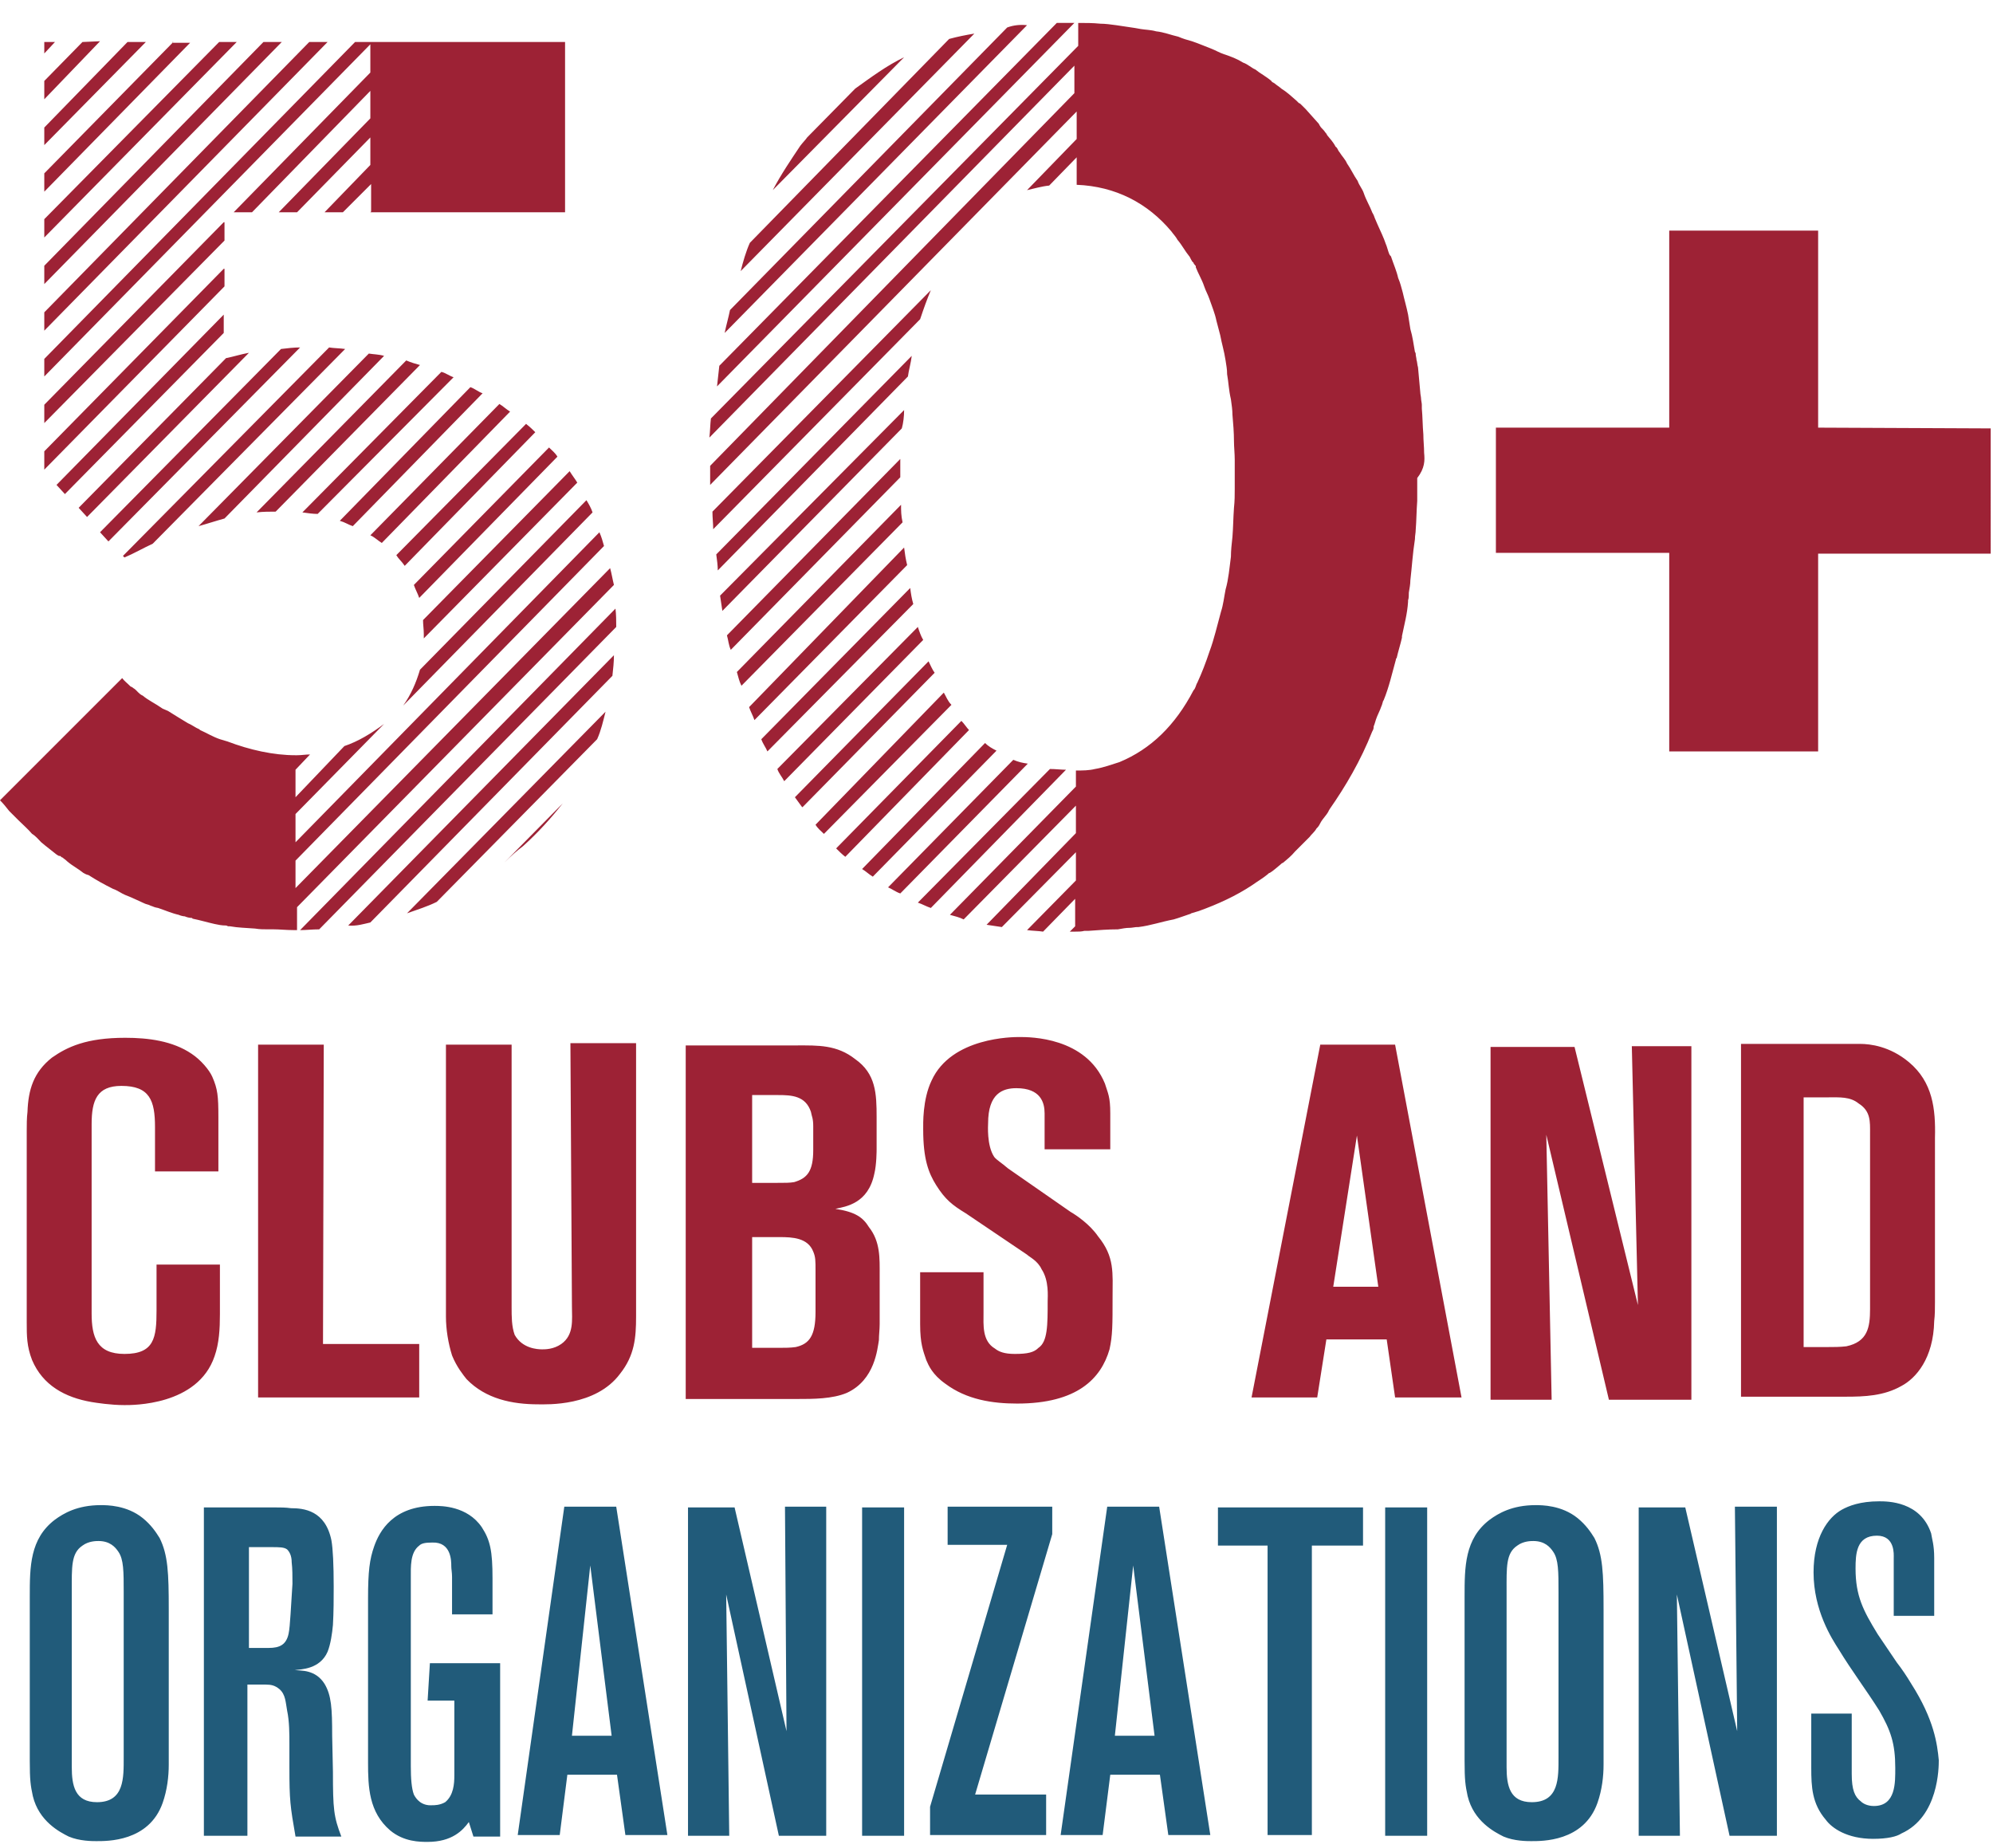 <?xml version="1.0" encoding="utf-8"?>
<!-- Generator: Adobe Illustrator 24.3.0, SVG Export Plug-In . SVG Version: 6.00 Build 0)  -->
<svg version="1.1" id="Isolation_Mode" xmlns="http://www.w3.org/2000/svg" xmlns:xlink="http://www.w3.org/1999/xlink" x="0px"
	 y="0px" viewBox="0 0 261 242" style="enable-background:new 0 0 261 242;" xml:space="preserve">
<style type="text/css">
	.st0{fill:#9D2235;}
	.st1{fill:#215B7A;}
</style>
<path class="st0" d="M48.5,9.5L30.6,27.8H33l15.5-15.9v3.6l-12,12.3h2.4l9.6-9.8v3.6l-6,6.2h2.4l3.7-3.7v3.6l-0.1,0.1H74V5.5H46.5
	L5.8,47v2.3L48.5,5.8V9.5L48.5,9.5z M186.5,59.3L186.5,59.3c0-0.8-0.1-1.6-0.1-2.4l0,0c-0.1-1.1-0.1-2.4-0.2-3.4l0,0
	c0-0.2,0-0.3,0-0.5s-0.1-0.6-0.1-0.8s-0.1-0.6-0.1-0.8l0,0c-0.1-1.1-0.2-2.1-0.3-3.3l0,0c-0.1-0.3-0.1-0.7-0.2-1
	c0-0.2-0.1-0.5-0.1-0.7c0-0.1,0-0.2-0.1-0.3l0,0c-0.2-1.1-0.3-2-0.6-3l0,0c-0.1-0.7-0.2-1.2-0.3-1.9c-0.2-1-0.5-2-0.7-2.9l0,0
	c-0.2-0.7-0.3-1.2-0.6-1.9l0,0c-0.2-0.9-0.6-1.8-0.9-2.7l0,0c0-0.1-0.1-0.2-0.2-0.3c-0.1-0.2-0.1-0.2-0.2-0.5
	c-0.1-0.3-0.2-0.7-0.3-0.9l0,0c-0.3-0.9-0.7-1.7-1.1-2.6l0,0c-0.1-0.2-0.2-0.5-0.3-0.7s-0.2-0.6-0.3-0.7c0-0.1-0.1-0.1-0.1-0.2l0,0
	c-0.3-0.8-0.8-1.6-1.1-2.5l0,0c-0.2-0.6-0.6-1-0.8-1.6l0,0c-0.5-0.7-0.9-1.6-1.4-2.3l0,0c-0.2-0.5-0.7-1-1-1.5l0,0
	c-0.2-0.2-0.2-0.5-0.5-0.7c-0.3-0.6-0.7-1-1.1-1.5l0,0c0-0.1-0.1-0.1-0.1-0.2c-0.2-0.2-0.2-0.3-0.5-0.6c-0.2-0.2-0.3-0.3-0.5-0.7
	l0,0c-0.6-0.7-1.1-1.2-1.7-1.9l0,0c-0.2-0.2-0.3-0.3-0.6-0.6c-0.1-0.1-0.2-0.2-0.3-0.2c-0.1-0.1-0.2-0.2-0.3-0.3l0,0
	c-0.7-0.6-1.2-1.1-2-1.6l0,0c-0.2-0.2-0.7-0.5-0.9-0.7c-0.1,0-0.1-0.1-0.2-0.1c-0.1-0.1-0.2-0.1-0.2-0.2l0,0c-0.7-0.6-1.5-1-2.1-1.5
	l0,0c-0.5-0.2-1-0.7-1.6-0.9l0,0c-0.8-0.5-1.6-0.8-2.5-1.1l0,0c-0.6-0.2-1.1-0.5-1.6-0.7l0,0c-0.8-0.3-1.7-0.7-2.6-1l0,0
	c-0.7-0.2-1.1-0.3-1.8-0.6l0,0c-0.9-0.2-1.9-0.6-2.9-0.7l0,0c-0.7-0.2-1.4-0.2-2-0.3l0,0c-1-0.2-2-0.3-3.2-0.5l0,0
	c-0.7-0.1-1.5-0.2-2.1-0.2l0,0c-1-0.1-1.9-0.1-2.9-0.1v3L93.1,54.8c-0.1,0.8-0.1,1.7-0.2,2.5l47.8-48.7v3.6L93,61c0,0.5,0,0.9,0,1.5
	c0,0.3,0,0.7,0,1l48-48.9v3.6l-6.5,6.7c0.9-0.2,1.9-0.5,2.9-0.6l3.6-3.7v3.6c5.1,0.2,9.3,2.4,12.4,6.1c0.2,0.3,0.6,0.7,0.8,1.1l0,0
	c0.6,0.7,1,1.5,1.5,2.1l0,0c0.2,0.2,0.3,0.7,0.6,0.9c0,0.1,0.1,0.2,0.1,0.2c0.1,0.1,0.1,0.2,0.2,0.2V35l0,0c0.3,0.8,0.8,1.6,1.1,2.5
	l0,0c0.2,0.6,0.5,1.1,0.7,1.7c0.3,0.9,0.7,1.8,0.9,2.8l0,0c0.2,0.7,0.3,1.2,0.5,1.9l0,0c0.2,1.1,0.5,2,0.7,3.3
	c0.1,0.7,0.2,1.1,0.2,1.8l0,0c0.2,1.1,0.2,2,0.5,3.3l0,0c0.1,0.7,0.2,1.4,0.2,2c0.1,1.1,0.2,2.4,0.2,3.5l0,0c0,0.7,0.1,1.6,0.1,2.4
	l0,0c0,0.7,0,1.6,0,2.4c0,0.5,0,0.9,0,1.4l0,0c0,0.8,0,1.6-0.1,2.5l0,0c-0.1,1.4-0.1,2.6-0.2,3.8c-0.1,0.9-0.2,1.8-0.2,2.6l0,0
	c-0.2,1.5-0.3,2.9-0.7,4.3c-0.2,1-0.3,2-0.6,2.9c-0.5,1.8-0.9,3.6-1.5,5.2c-0.5,1.5-1,2.8-1.6,4.1l0,0c-0.2,0.3-0.2,0.7-0.5,1
	c-2.4,4.6-5.6,7.7-9.7,9.4c-1,0.3-2,0.7-3.2,0.9l0,0c-0.8,0.2-1.6,0.2-2.5,0.2v2.1l-16.5,16.8c0.7,0.2,1.2,0.3,1.8,0.6l14.7-14.9
	v3.6l-11.7,12c0.7,0.1,1.4,0.2,2,0.3l9.7-9.8v3.7l-6.4,6.5c0.7,0.1,1.5,0.1,2.1,0.2l4.2-4.3v3.6l-0.7,0.7c0.2,0,0.5,0,0.7,0l0,0
	c0.5,0,0.8,0,1.2-0.1c0.2,0,0.2,0,0.5,0l0,0c1.4-0.1,2.6-0.2,3.9-0.2l0,0c0.6-0.1,1-0.2,1.6-0.2c0.2,0,0.7-0.1,0.9-0.1
	c0.1,0,0.2,0,0.2,0l0,0c1.6-0.2,3-0.7,4.6-1l0,0c0.7-0.2,1.5-0.5,2.1-0.7c0.1,0,0.2-0.1,0.2-0.1c0.3-0.1,0.7-0.2,1-0.3l0,0
	c2.5-0.9,4.9-2,7-3.4l0,0c0.7-0.5,1.4-0.9,2-1.4c0.1-0.1,0.2-0.2,0.3-0.2c0.5-0.3,0.9-0.7,1.4-1.1c0.1-0.1,0.2-0.2,0.3-0.2
	c0.6-0.5,1.1-0.9,1.6-1.5c0.1-0.1,0.2-0.2,0.2-0.2c0.3-0.3,0.8-0.8,1.1-1.1c0.2-0.2,0.3-0.3,0.6-0.6c0.2-0.3,0.7-0.7,0.9-1.1
	c0.2-0.2,0.3-0.3,0.5-0.7c0.3-0.6,0.8-1,1.1-1.6c0-0.1,0.1-0.1,0.1-0.2c2.1-3,4.1-6.4,5.6-10.2l0,0c0.1-0.2,0.2-0.3,0.2-0.7
	c0.1-0.2,0.2-0.6,0.3-0.9c0.2-0.6,0.5-1.1,0.7-1.7c0.1-0.2,0.1-0.3,0.2-0.6c0-0.1,0.1-0.2,0.1-0.2l0,0c0.7-1.7,1.1-3.5,1.6-5.3l0,0
	c0-0.1,0-0.2,0.1-0.2c0.2-0.9,0.5-1.8,0.7-2.7c0-0.1,0-0.1,0-0.2l0,0c0.3-1.5,0.7-2.9,0.8-4.5l0,0c0-0.1,0-0.1,0-0.2
	c0.1-0.2,0.1-0.7,0.1-1c0.1-0.6,0.2-1.1,0.2-1.6l0,0c0.2-1.7,0.3-3.5,0.6-5.4c0-0.5,0.1-0.8,0.1-1.2l0,0c0.1-1.2,0.1-2.5,0.2-3.8
	l0,0c0-0.8,0-1.6,0-2.5l0,0c0-0.2,0-0.2,0-0.5C186.6,61.3,186.6,60.3,186.5,59.3z M16.7,5.5L5.8,16.7V19L19.1,5.5H16.7L16.7,5.5z
	 M10.8,5.5l-5,5.1V13l7.3-7.6L10.8,5.5L10.8,5.5z M55.5,83c0,0.2,0,0.3,0,0.6l20.1-20.4c-0.3-0.5-0.7-1-1-1.5L55.4,81.2
	C55.4,81.8,55.5,82.4,55.5,83z M5.8,5.5V7l1.4-1.5H5.8z M73,59.8c-0.3-0.5-0.7-0.8-1.1-1.2l-17.7,18c0.2,0.6,0.5,1.1,0.7,1.7
	L73,59.8z M22.7,5.5L5.8,22.7v2.4L24.9,5.6h-2.3V5.5H22.7z M40.5,5.5L5.8,40.9v2.4L42.9,5.5H40.5z M29.3,29.1L29.3,29.1L29.3,29.1
	L29.3,29.1z M28.7,5.5L5.8,28.7v2.4L31,5.5H28.7L28.7,5.5z M34.5,5.5L5.8,34.8v2.4L36.9,5.5H34.5z M39.3,45.5
	c-0.8,0-1.7,0.1-2.5,0.2l-23.7,24l1.1,1.2L39.3,45.5z M29.3,29.1L5.8,53v2.4l23.6-23.9v-2.4H29.3z M20,71.2l25.2-25.5
	c-0.7-0.1-1.5-0.1-2.1-0.2l-27,27.3l0.2,0.2C17.5,72.5,18.7,71.8,20,71.2z M70.1,56.6c-0.3-0.3-0.7-0.7-1.1-1l-0.1-0.1l-17,17.2
	c0.3,0.5,0.7,0.8,1.1,1.4L70.1,56.6z M32.6,46.2c-1.1,0.2-2,0.5-3,0.7L10.3,66.5l1.1,1.2L32.6,46.2z M52.8,92.4l24.8-25.3
	c-0.2-0.6-0.5-1.1-0.8-1.6L55,87.7C54.5,89.4,53.8,91,52.8,92.4z M7.4,63.5l1.1,1.2l20.8-21.1v-2.4L7.4,63.5z M66.8,53.9
	c-0.5-0.3-0.9-0.7-1.4-1L48.5,70.1c0.5,0.2,1,0.7,1.5,1L66.8,53.9z M50.3,46.6c-0.7-0.2-1.4-0.2-2-0.3L26,68.9
	c1.1-0.3,2.3-0.7,3.4-1L50.3,46.6z M59.4,49.4c-0.6-0.2-1.1-0.6-1.6-0.7L39.6,67.1c0.7,0.1,1.4,0.2,2,0.2L59.4,49.4z M36.1,67
	L55,47.8c-0.7-0.2-1.1-0.3-1.8-0.6L33.6,67.1C34.5,67,35.3,67,36.1,67L36.1,67z M63.2,51.5c-0.6-0.2-1-0.6-1.6-0.8L44.5,68.2
	c0.7,0.2,1.1,0.5,1.7,0.7L63.2,51.5z M48.5,120.8l31.7-32.3c0.1-0.9,0.2-1.8,0.2-2.7l-34.8,35.4C46.7,121.3,47.6,121,48.5,120.8z
	 M39.3,121.8c0.8,0,1.6-0.1,2.5-0.1l38.9-39.6c0-0.8,0-1.6-0.1-2.4L39.3,121.8z M29.3,35.2L29.3,35.2L29.3,35.2L29.3,35.2z
	 M57.2,118.1l21-21.3c0.5-1.1,0.8-2.4,1.1-3.6l-26,26.4C54.7,119.1,56,118.7,57.2,118.1z M79.9,74.4l-41.2,41.9v-3.6l40.4-41.2
	c-0.2-0.7-0.3-1.1-0.6-1.8l-39.8,40.6v-3.7l11.6-11.8c-1.6,1.2-3.4,2.3-5.2,2.9l-6.4,6.7v-3.6l1.9-2c-0.6,0-1.1,0.1-1.7,0.1
	c-0.1,0-0.2,0-0.2,0l0,0c-2.9,0-6-0.7-8.9-1.8c-0.3-0.1-0.7-0.2-1-0.3c-0.9-0.3-1.7-0.8-2.6-1.2l0,0l-0.1-0.1
	c-0.5-0.2-1-0.6-1.5-0.8l0,0c-1-0.6-1.8-1.1-2.6-1.6c-0.2-0.1-0.5-0.2-0.7-0.3c-1-0.7-1.9-1.1-2.6-1.7l0,0c-0.5-0.2-0.8-0.7-1.1-0.9
	c-0.2-0.1-0.2-0.2-0.5-0.3c-0.5-0.5-0.8-0.7-1.1-1.1l-16,16c0.5,0.5,0.8,0.9,1.2,1.4l0,0c0.1,0.1,0.2,0.2,0.3,0.3
	c0.2,0.2,0.5,0.5,0.7,0.7c0.1,0.1,0.1,0.1,0.2,0.2l0,0c0.7,0.7,1.2,1.1,1.8,1.8l0,0c0.5,0.3,0.8,0.7,1.2,1.1l0,0
	c0.7,0.6,1.4,1.1,2,1.6l0,0c0.2,0.1,0.2,0.2,0.5,0.2c0.1,0.1,0.2,0.2,0.3,0.2c0.2,0.2,0.3,0.2,0.6,0.5l0,0c0.7,0.6,1.5,1,2.1,1.5
	l0,0c0.2,0.1,0.3,0.2,0.7,0.3c1.1,0.7,2,1.2,3.2,1.8l0,0c0.6,0.2,1.1,0.6,1.6,0.8l0,0c0.8,0.3,1.6,0.7,2.5,1.1l0,0
	c0.2,0.1,0.3,0.1,0.6,0.2c0.2,0.1,0.2,0.1,0.5,0.2c0.2,0.1,0.6,0.2,0.7,0.2l0,0c0.9,0.3,1.8,0.7,2.7,0.9l0,0
	c0.2,0.1,0.6,0.2,0.8,0.2c0.2,0.1,0.6,0.2,0.8,0.2c0.1,0,0.2,0,0.2,0.1l0,0c1,0.2,2,0.5,2.9,0.7l0,0c0.5,0.1,0.9,0.2,1.5,0.2
	c0.1,0,0.2,0.1,0.3,0.1c0.1,0,0.1,0,0.2,0l0,0c1.1,0.2,2.1,0.2,3.3,0.3l0,0c0.6,0.1,1.1,0.1,1.6,0.1c0.2,0,0.3,0,0.6,0
	c0.1,0,0.1,0,0.2,0l0,0c0.8,0,1.7,0.1,2.6,0.1c0.2,0,0.2,0,0.5,0v-3l41.5-42.2C80.2,75.8,80.1,75.1,79.9,74.4z M29.3,35.2L5.8,59.1
	v2.4l23.6-24v-2.3H29.3z M68.5,110.8c2-1.8,3.7-3.7,5.2-5.6L66,113C66.9,112.1,67.7,111.4,68.5,110.8z M137.5,100.7l-17.3,17.5
	c0.6,0.2,1.1,0.5,1.7,0.7l17.7-18.1C139,100.8,138.2,100.7,137.5,100.7z M132.7,99.5l-16.4,16.7c0.5,0.2,1,0.6,1.6,0.8l16.7-17
	C133.9,99.9,133.4,99.8,132.7,99.5z M125.9,94.4l-16.4,16.7c0.3,0.3,0.8,0.8,1.2,1.1l16.2-16.6C126.6,95.3,126.3,94.8,125.9,94.4z
	 M123.6,90.7L106.8,108c0.3,0.5,0.7,0.8,1.1,1.2l16.7-16.9C124.1,91.8,123.9,91.2,123.6,90.7z M129,97.3l-16.1,16.5
	c0.5,0.3,0.9,0.7,1.4,1l16.2-16.5C129.9,98,129.4,97.7,129,97.3z M124.3,5.1L98.2,31.8c-0.5,1.1-0.9,2.5-1.2,3.7l30.6-31.1
	C126.4,4.6,125.4,4.8,124.3,5.1z M131.9,3.6l-36.3,37c-0.2,1-0.5,2-0.7,3l39.6-40.3C133.6,3.2,132.7,3.3,131.9,3.6z M140,3
	c-0.6,0-1.1,0-1.6,0L94.2,47.9c-0.1,0.9-0.2,1.8-0.3,2.7L140.7,3C140.5,3,140.1,3,140,3z M112,11.6l-6.3,6.4
	c-0.2,0.3-0.6,0.7-0.9,1.1c-1.2,1.8-2.5,3.7-3.6,5.8l17.2-17.4C116.1,8.6,114.1,10.1,112,11.6z M118.4,53.7L94.3,78
	c0.1,0.7,0.2,1.4,0.3,2l23.5-23.9C118.3,55.4,118.4,54.5,118.4,53.7z M117.9,60.1L95.2,83.2c0.2,0.7,0.2,1.2,0.5,1.9l22.2-22.6
	C117.9,61.7,117.9,60.9,117.9,60.1z M119.4,46.6l-25.6,26c0.1,0.7,0.2,1.5,0.2,2.1l24.9-25.4C119,48.5,119.3,47.5,119.4,46.6z
	 M121.9,38L93.3,67c0,0.8,0.1,1.6,0.1,2.3l27.1-27.5C121,40.3,121.4,39.2,121.9,38z M121.6,86.6l-17.5,17.8c0.2,0.3,0.6,0.8,0.8,1.1
	c0.1,0.1,0.1,0.2,0.2,0.2l17.3-17.6C122.1,87.7,121.9,87.2,121.6,86.6z M120.2,82.1l-18.4,18.6c0.2,0.6,0.6,1,0.9,1.6l18.2-18.5
	C120.6,83.3,120.4,82.7,120.2,82.1z M118,66.1L96.5,88c0.2,0.7,0.3,1.2,0.6,1.8l21.1-21.4C118,67.5,118,66.9,118,66.1z M119.2,77
	L99.7,96.8c0.2,0.6,0.6,1.1,0.8,1.6l19.1-19.3C119.4,78.4,119.3,77.8,119.2,77z M118.4,71.7L98.1,92.6c0.2,0.6,0.5,1.1,0.7,1.7
	l20-20.3C118.6,73.2,118.5,72.5,118.4,71.7z M238.1,56V30.2h-19.5V56h-22.7v16.4h22.7v26h19.5V72.5h22.6V56.1L238.1,56L238.1,56z"/>
<path class="st1" d="M18.7,198.8c-2.1-1.7-4.7-1.7-5.5-1.7c-3.1,0-4.9,1.1-6,1.9c-3.3,2.5-3.3,6.2-3.3,10.1v21.5
	c0,2.5,0.1,3.2,0.4,4.6c0.8,3.3,3.5,4.7,4.7,5.3c1.4,0.6,3.1,0.6,3.6,0.6c1.4,0,6.9,0.1,8.7-5c0.6-1.7,0.8-3.5,0.8-5v-20.4
	c0-4.7-0.1-7.1-1.2-9.3C20.4,200.6,19.8,199.7,18.7,198.8z M12.7,236c-2.9,0-3.3-2.2-3.3-4.6v-23c0-3.2-0.1-5,1.4-6
	c0.8-0.6,1.8-0.6,2.1-0.6c1.5,0,2.2,0.8,2.6,1.4c0.7,1,0.7,2.6,0.7,5.3v21.6C16.2,232.8,16.3,236,12.7,236z M43.5,227.3
	c0-3.6-0.1-5.3-1-6.8c-1.2-1.9-3.1-1.7-3.9-1.8c0.8-0.1,3.3-0.1,4.3-2.4c0.4-1,0.6-2.4,0.7-3.5c0.1-1.7,0.1-3.5,0.1-5
	c0-2.9-0.1-5-0.3-6.1c-0.8-3.9-3.6-4.2-5.3-4.2c-0.7-0.1-1.4-0.1-2.1-0.1h-9.3v43h5.7v-19.8h2.4c0.7,0,1.2,0.1,1.8,0.6
	c0.8,0.7,0.8,1.7,1,2.8c0.3,1.4,0.3,3.1,0.3,4.4v3.1c0,4.2,0.1,5,0.8,9h6c-1-2.6-1.1-3.6-1.1-8.5L43.5,227.3L43.5,227.3z
	 M37.8,213.9c-0.3,1.5-1.2,1.9-2.6,1.9h-2.6v-13.2h2.9c1.1,0,1.7,0,2.1,0.3c0.3,0.3,0.6,0.8,0.6,1.7c0.1,0.8,0.1,1.8,0.1,2.8
	C38.1,210.3,38,213,37.8,213.9z M56,222.7h3.5v9.8c0,1.1-0.1,2.6-1.2,3.5c-0.7,0.4-1.4,0.4-1.7,0.4c-1.4,0.1-2.1-0.8-2.4-1.4
	c-0.3-0.8-0.4-2.1-0.4-3.7v-24.7c0-1.4-0.1-3.3,1.1-4.2c0.3-0.3,0.8-0.4,1.7-0.4c2.5-0.1,2.5,2.4,2.5,3.1c0,0.4,0.1,0.8,0.1,1.4v4.9
	h5.3v-4.7c0-3.6-0.3-5-1.4-6.7c-1.9-2.8-5.3-2.8-6.2-2.8c-5.4,0-7.2,3.3-7.9,5.3c-0.6,1.7-0.8,3.3-0.8,6.8v21.5
	c0,3.2,0.1,6.5,2.9,8.9c1.8,1.5,3.9,1.5,4.9,1.5c3.2,0,4.6-1.5,5.4-2.6l0.6,1.9h3.5v-22.7h-9.2L56,222.7L56,222.7z M73.9,197.3
	l-6.1,43h5.5l1-7.9h6.5l1.1,7.9h5.5l-6.7-43H73.9z M74.9,227.3l2.4-22.3l2.8,22.3H74.9z M103,226.7l-6.8-29.3h-6.1v43h5.4l-0.4-31.6
	l6.9,31.6h6.2v-43.1h-5.4L103,226.7z M112.9,240.4h5.5v-43h-5.5V240.4z M124.1,202.3h7.8l-10.1,34.3v3.7H137V235h-9.3l10.1-34.1
	v-3.6h-13.7L124.1,202.3L124.1,202.3z M145,197.3l-6.1,43h5.5l1-7.9h6.5l1.1,7.9h5.5l-6.7-43H145z M146,227.3l2.4-22.3l2.8,22.3H146
	z M159.5,202.4h6.5v37.9h5.8v-37.9h6.7v-5h-19V202.4z M181.4,240.4h5.5v-43h-5.5V240.4z M206.6,198.8c-2.1-1.7-4.7-1.7-5.5-1.7
	c-3.1,0-4.9,1.1-6,1.9c-3.3,2.5-3.3,6.2-3.3,10.1v21.5c0,2.5,0.1,3.2,0.4,4.6c0.8,3.3,3.5,4.7,4.7,5.3c1.4,0.6,3.1,0.6,3.6,0.6
	c1.4,0,6.9,0.1,8.7-5c0.6-1.7,0.8-3.5,0.8-5v-20.4c0-4.7-0.1-7.1-1.2-9.3C208.3,200.6,207.7,199.7,206.6,198.8z M200.6,236
	c-2.9,0-3.3-2.2-3.3-4.6v-23c0-3.2-0.1-5,1.4-6c0.8-0.6,1.8-0.6,2.1-0.6c1.5,0,2.2,0.8,2.6,1.4c0.7,1,0.7,2.6,0.7,5.3v21.6
	C204.1,232.8,204.2,236,200.6,236z M227.5,226.7l-6.8-29.3h-6.1v43h5.4l-0.4-31.6l6.9,31.6h6.2v-43.1h-5.5L227.5,226.7z
	 M250.3,220.5c-0.6-1-1.2-1.9-1.9-2.8c-0.8-1.2-1.7-2.5-2.5-3.7c-1.9-3.1-2.9-5-2.9-8.6c0-1.9,0.1-4.3,2.8-4.3
	c2.4,0,2.2,2.5,2.2,2.9v7.6h5.3V204c0-1.7-0.3-2.5-0.4-3.2c-1.4-4.2-5.7-4.2-6.8-4.2c-2.5,0-4,0.6-4.9,1.1c-1.8,1-3.7,3.6-3.7,8.2
	c0,5,2.4,8.7,3.3,10.1c1.7,2.8,3.6,5.3,5.3,8c1.5,2.6,2.1,4.3,2.1,7.5c0,1.9,0.1,5-2.8,5c-0.8,0-1.4-0.3-1.7-0.6
	c-0.8-0.6-1.2-1.5-1.2-3.6v-7.9h-5.3v7.1c0,2.5,0.1,4.7,1.9,6.8c0.8,1.1,2.8,2.5,6.2,2.5c1.9,0,3.1-0.3,3.7-0.7
	c4.9-2.2,4.9-8.7,4.9-9.6C253.7,228.4,253.3,225.2,250.3,220.5z"/>
<path class="st0" d="M25.1,138c-2.5-1.7-5.7-2.1-8.7-2.1c-5.1,0-7.6,1.2-9.6,2.6c-2.4,1.9-3.1,4.2-3.2,7.1c-0.1,0.8-0.1,1.7-0.1,2.5
	v25.1c0,1.7,0,3.1,0.7,4.9c1.4,3.3,4.3,4.9,7.8,5.5c0.6,0.1,2.5,0.4,4.3,0.4c1,0,9.6,0.1,11.8-6.4c0.6-1.7,0.7-3.6,0.7-5.5v-6.5
	h-8.3v6c0,3.6-0.3,5.7-4.2,5.7c-3.6,0-4.3-2.2-4.3-5.3v-24.8c0-3.1,0.7-5,3.9-5c3.7,0,4.4,1.9,4.4,5.4v5.8h8.3v-7.1
	c0-2.8-0.1-3.7-0.8-5.3C27.4,140.1,26.3,138.8,25.1,138z M42.4,136.8h-8.6V183h21.1v-7H42.3L42.4,136.8L42.4,136.8z M74.9,171.1
	c0,1.7,0.3,3.7-1.4,4.9c-1,0.7-2.1,0.7-2.5,0.7c-0.6,0-2.6-0.1-3.6-1.9c-0.4-1.1-0.4-2.4-0.4-3.6v-34.4h-8.6v35.6
	c0,1.7,0.3,3.5,0.8,5.1c0.6,1.5,1.5,2.6,1.9,3.1c2.5,2.6,6,3.3,9.4,3.3c1.1,0,7.5,0.3,10.7-4c1.9-2.4,2.1-4.7,2.1-7.5v-35.8h-8.6
	L74.9,171.1L74.9,171.1z M109.4,158.3c1.4-0.3,4.3-0.7,5.1-4.6c0.3-1.2,0.3-3.1,0.3-3.2v-4.2c0-3.1-0.1-5.7-2.8-7.6
	c-2.4-1.9-4.9-1.8-7.6-1.8H89.8v46.3h14.6c2.1,0,4.6,0,6.5-0.8c3.7-1.7,4-5.8,4.2-6.9c0-0.7,0.1-1.4,0.1-2.1v-6.5
	c0-2.1,0.1-4.3-1.4-6.2C113,159.4,112,158.7,109.4,158.3z M98.4,143.4h3.5c1.8,0,3.6,0.1,4.3,2.2c0.1,0.6,0.3,0.8,0.3,1.9v3.1
	c0,2.8-0.8,3.7-2.5,4.2c-0.6,0.1-1.1,0.1-2.4,0.1h-3.1v-11.5H98.4z M106.8,171.8c0,3.1-0.8,4.2-2.6,4.6c-0.7,0.1-1.4,0.1-2.1,0.1
	h-3.6V162h3.6c1.7,0,3.7,0.1,4.4,1.9c0.3,0.7,0.3,1.2,0.3,2.5C106.8,166.4,106.8,171.8,106.8,171.8z M140.2,158.7L132,153
	c-0.8-0.7-1.5-1.1-1.8-1.5c-1-1.5-0.8-4.2-0.8-4.4c0-3.9,1.9-4.6,3.7-4.6c3.2,0,3.7,1.9,3.7,3.3v4.7h8.6v-4.7c0-2.2-0.3-2.6-0.7-3.9
	c-2.5-6.1-9.8-6.1-11.2-6.1c-0.8,0-8.9,0-11.5,5.7c-1.2,2.5-1.1,5.7-1.1,6.4c0,3.9,0.7,5.7,1.7,7.3c1.2,1.9,2.1,2.6,3.9,3.7l8,5.4
	c0.3,0.3,1.4,0.8,1.9,1.9c1,1.5,0.8,3.6,0.8,4.2c0,3.1,0,5.3-1.2,6.1c-0.6,0.6-1.4,0.8-3.1,0.8c-1.4,0-2.1-0.3-2.6-0.7
	c-1.7-1-1.5-3.1-1.5-4.7v-5.3h-8.3v6.8c0,2.6,0.4,3.5,0.8,4.7c0.3,0.7,0.8,1.9,2.5,3.1c2.8,2.1,6.2,2.6,9.4,2.6
	c7.9,0,11-3.3,12.1-7.1c0.4-1.8,0.4-3.2,0.4-6.8c0-3.2,0.3-5.3-1.9-8C142.7,160.3,140.9,159.1,140.2,158.7z M172.9,136.8l-9,46.2
	h8.6l1.2-7.6h7.9l1.1,7.6h8.7l-8.7-46.2H172.9z M174.6,168.5l3.1-19.8l2.8,19.8H174.6z M214.5,170.9l-8.3-33.8h-11v46.2h8l-0.7-34.7
	l8.2,34.7h10.8V137h-7.8L214.5,170.9z M250,139.1c-2.5-2.1-5.1-2.4-6.4-2.4H228v46.2h13.7c2.5,0,5-0.1,7.3-1.4
	c1.9-1,4.2-3.6,4.3-8.5c0.1-0.8,0.1-1.7,0.1-2.5V149C253.5,145.2,253.1,141.7,250,139.1z M244.9,148.4v23c0,2.4-0.3,4.3-3.1,4.9
	c-0.8,0.1-1.7,0.1-2.5,0.1h-3.1v-32.7h3.3c1.4,0,2.8-0.1,3.9,0.8C245,145.5,244.9,146.9,244.9,148.4z"/>
</svg>
